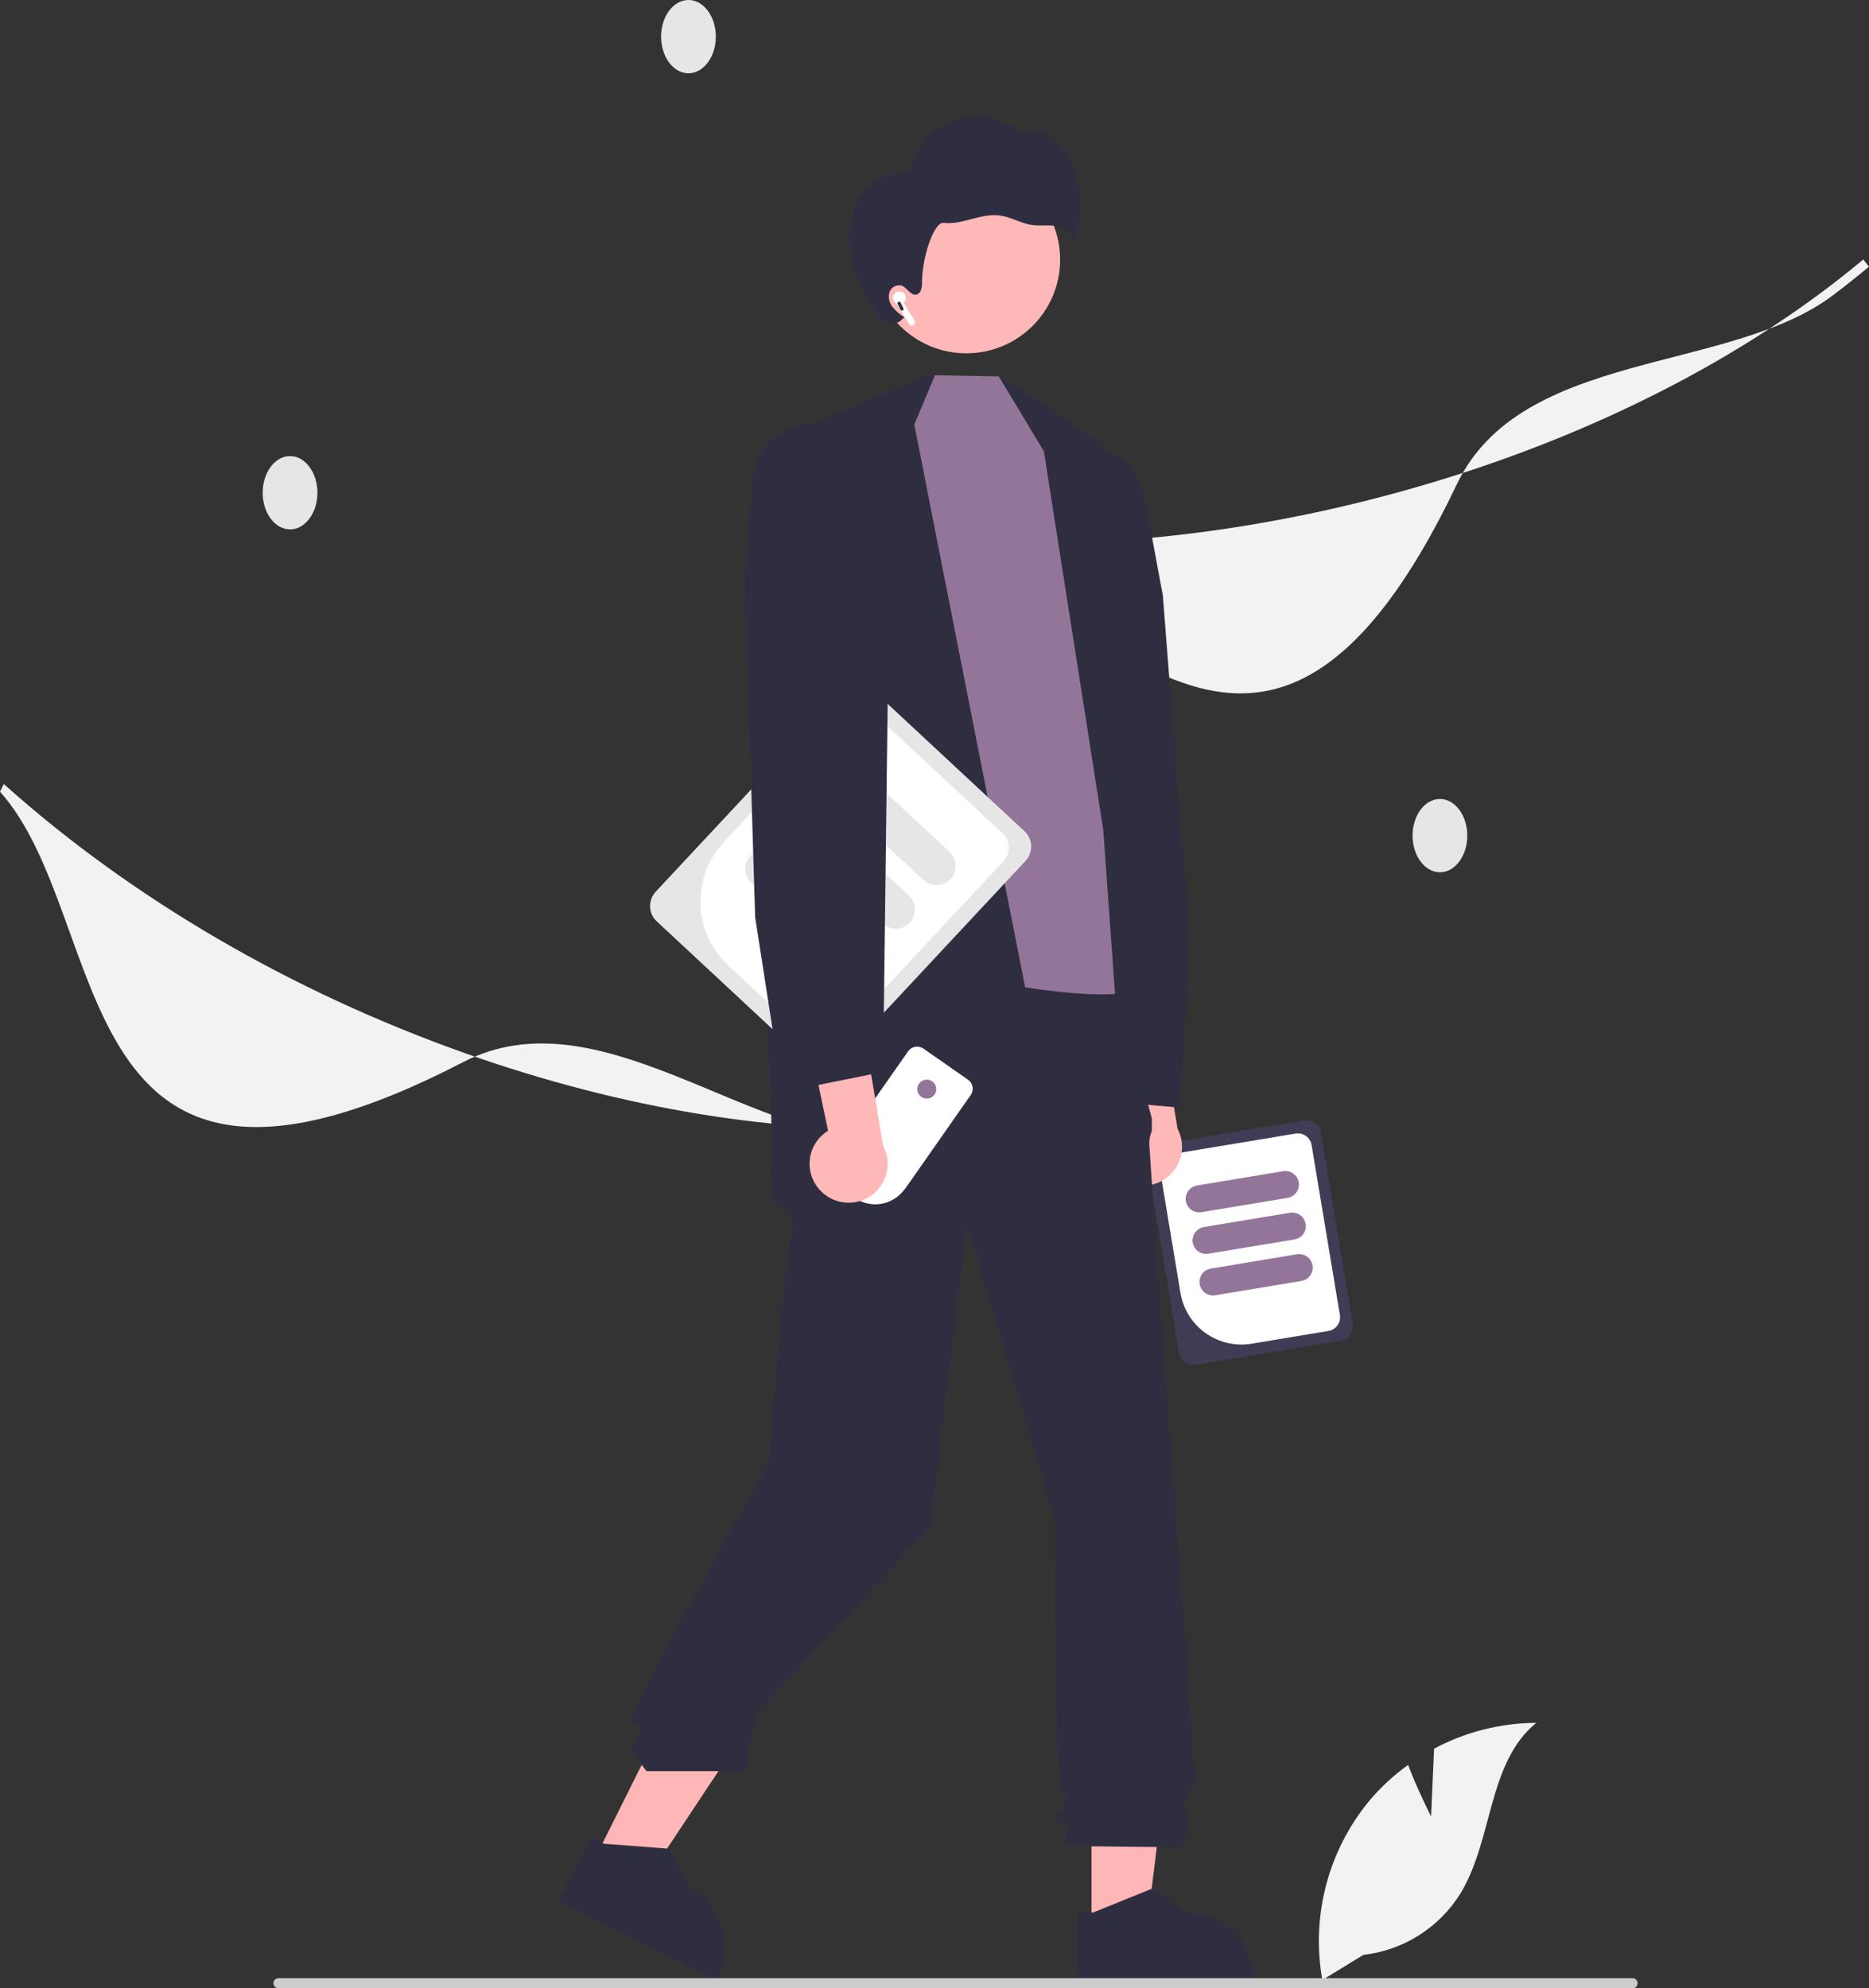 <svg xmlns="http://www.w3.org/2000/svg" width="204" height="217" viewBox="0 0 204 217" fill="none"><rect x="0" y="0" width="204" height="217" fill="#333333" stroke="none"/><g clip-path="url(#clip0_244_4396)"><path d="M95.805 124.224C81.517 124.224 65.097 108.392 50.569 115.914C6.582 138.69 12.637 100.578 0 86.403L0.415 85.573C14.358 98.057 31.767 108.215 50.76 114.948C67.923 121.032 85.215 123.851 100.759 123.107L100.786 124.106C99.145 124.185 97.484 124.225 95.805 124.224Z" fill="#F2F2F2"></path><path d="M200.1 32.202C188.71 40.816 166.048 38.094 159.015 52.85C137.722 97.526 119.505 63.494 100.861 59.814L100.689 58.901C119.353 60.447 139.372 58.048 158.583 51.965C175.944 46.467 191.433 38.289 203.375 28.324L204 29.104C202.739 30.157 201.439 31.189 200.1 32.202Z" fill="#F2F2F2"></path><path d="M31.658 57.778C33.308 57.778 34.645 55.987 34.645 53.779C34.645 51.57 33.308 49.779 31.658 49.779C30.009 49.779 28.672 51.57 28.672 53.779C28.672 55.987 30.009 57.778 31.658 57.778Z" fill="#E6E6E6"></path><path d="M157.168 95.201C158.817 95.201 160.154 93.41 160.154 91.201C160.154 88.993 158.817 87.202 157.168 87.202C155.518 87.202 154.181 88.993 154.181 91.201C154.181 93.41 155.518 95.201 157.168 95.201Z" fill="#E6E6E6"></path><path d="M75.145 7.998C76.794 7.998 78.131 6.208 78.131 3.999C78.131 1.79 76.794 0 75.145 0C73.495 0 72.158 1.79 72.158 3.999C72.158 6.208 73.495 7.998 75.145 7.998Z" fill="#E6E6E6"></path><path d="M128.688 147.62L125.214 126.763C125.145 126.341 125.245 125.908 125.495 125.56C125.744 125.212 126.121 124.977 126.544 124.906L142.317 122.287C142.74 122.217 143.173 122.318 143.522 122.567C143.871 122.816 144.106 123.192 144.177 123.614L147.65 144.471C147.72 144.893 147.619 145.326 147.37 145.674C147.121 146.022 146.743 146.257 146.321 146.328L130.547 148.947C130.124 149.017 129.691 148.916 129.343 148.667C128.994 148.418 128.758 148.042 128.688 147.62Z" fill="#3F3D56"></path><path d="M128.848 141.119L126.615 127.711C126.55 127.315 126.644 126.91 126.878 126.584C127.111 126.258 127.465 126.038 127.86 125.972L141.416 123.721C141.812 123.655 142.218 123.75 142.545 123.983C142.871 124.216 143.092 124.569 143.158 124.964L146.249 143.523C146.314 143.919 146.22 144.324 145.986 144.65C145.753 144.976 145.4 145.196 145.004 145.262L136.606 146.657C134.842 146.948 133.035 146.528 131.58 145.49C130.126 144.452 129.144 142.88 128.848 141.119Z" fill="white"></path><path d="M129.433 131.087C129.369 130.701 129.462 130.305 129.69 129.986C129.918 129.668 130.263 129.453 130.65 129.388L140.054 127.826C140.245 127.795 140.441 127.801 140.631 127.845C140.82 127.888 140.999 127.969 141.157 128.082C141.315 128.195 141.449 128.337 141.552 128.502C141.654 128.667 141.724 128.85 141.756 129.041C141.787 129.233 141.781 129.428 141.737 129.617C141.693 129.806 141.613 129.985 141.5 130.143C141.387 130.3 141.244 130.434 141.079 130.537C140.914 130.64 140.731 130.709 140.539 130.741L131.135 132.302C130.748 132.366 130.352 132.274 130.033 132.046C129.714 131.818 129.498 131.474 129.433 131.087Z" fill="#94759A"></path><path d="M130.188 135.621C130.124 135.234 130.217 134.838 130.445 134.52C130.673 134.201 131.018 133.986 131.405 133.921L140.809 132.36C141 132.328 141.196 132.334 141.386 132.378C141.575 132.422 141.754 132.502 141.912 132.615C142.07 132.728 142.204 132.871 142.307 133.036C142.409 133.2 142.479 133.383 142.511 133.575C142.542 133.766 142.536 133.962 142.492 134.151C142.448 134.34 142.368 134.518 142.255 134.676C142.142 134.834 141.999 134.968 141.834 135.07C141.669 135.173 141.486 135.242 141.294 135.274L131.89 136.836C131.503 136.899 131.107 136.807 130.788 136.58C130.469 136.352 130.253 136.007 130.188 135.621Z" fill="#94759A"></path><path d="M130.943 140.154C130.879 139.768 130.971 139.372 131.199 139.053C131.428 138.734 131.773 138.519 132.16 138.455L141.564 136.893C141.951 136.829 142.347 136.921 142.666 137.149C142.986 137.376 143.201 137.721 143.265 138.108C143.33 138.494 143.238 138.891 143.01 139.209C142.781 139.528 142.436 139.743 142.049 139.807L132.645 141.369C132.258 141.433 131.862 141.341 131.543 141.113C131.223 140.885 131.008 140.54 130.943 140.154Z" fill="#94759A"></path><path d="M121.565 127.962C121.155 127.5 120.85 126.954 120.673 126.362C120.497 125.77 120.452 125.147 120.543 124.536C120.634 123.925 120.857 123.341 121.198 122.826C121.539 122.311 121.99 121.876 122.517 121.554L117.015 95.393L124.307 98.192L128.529 123.185C129.013 124.106 129.143 125.172 128.892 126.181C128.642 127.191 128.03 128.073 127.172 128.662C126.313 129.251 125.269 129.505 124.235 129.376C123.202 129.247 122.252 128.743 121.565 127.962Z" fill="#FFB8B8"></path><path d="M119.138 210.703L125.14 210.703L127.996 187.583L119.137 187.584L119.138 210.703Z" fill="#FFB6B6"></path><path d="M117.606 208.746L119.296 208.746L125.892 206.068L129.427 208.746H129.428C131.426 208.746 133.342 209.539 134.755 210.949C136.167 212.36 136.961 214.273 136.961 216.268V216.513L117.607 216.513L117.606 208.746Z" fill="#2F2E41"></path><path d="M64.902 202.91L70.274 205.584L83.158 186.165L75.229 182.219L64.902 202.91Z" fill="#FFB6B6"></path><path d="M64.406 200.477L65.918 201.23L73.018 201.771L74.985 205.742L74.986 205.743C76.774 206.633 78.135 208.196 78.769 210.087C79.403 211.979 79.258 214.045 78.367 215.831L78.258 216.05L60.936 207.429L64.406 200.477Z" fill="#2F2E41"></path><path d="M121.797 105.703L83.632 106.697L84.296 125.256C84.296 125.256 83.632 130.227 84.959 131.552C86.287 132.878 86.951 132.878 86.287 135.198C85.623 137.518 83.907 159.682 83.907 159.682C83.907 159.682 68.243 187.34 68.907 188.003C69.57 188.666 70.234 188.003 69.57 189.66C68.907 191.317 68.243 190.654 68.907 191.317C69.495 191.95 70.049 192.613 70.566 193.305H81.384C81.384 193.305 81.989 189.991 81.989 189.66C81.989 189.328 82.653 187.34 82.653 187.009C82.653 186.677 101.553 166.681 101.553 166.681L105.535 133.541L115.16 166.018C115.16 166.018 115.16 194.518 115.823 195.181C116.487 195.844 116.487 195.513 116.155 196.838C115.823 198.164 114.496 197.832 115.491 198.827C116.487 199.821 116.819 198.164 116.487 199.821L116.155 201.478L128.905 201.62C128.905 201.62 130.233 198.827 129.569 197.832C128.905 196.838 128.945 197.11 129.755 195.483C130.565 193.856 130.897 193.524 130.565 193.193C130.233 192.861 130.233 191.099 130.233 191.099C130.233 191.099 125.448 125.919 125.448 124.924C125.422 124.413 125.517 123.902 125.723 123.433V122.084L124.452 117.302L121.797 105.703Z" fill="#2F2E41"></path><path d="M156.201 198.248L156.53 190.854C159.963 189.022 163.792 188.054 167.685 188.035C162.327 192.408 162.997 200.839 159.365 206.721C158.218 208.547 156.674 210.091 154.848 211.24C153.022 212.389 150.961 213.114 148.817 213.359L144.333 216.1C143.718 212.675 143.854 209.158 144.731 205.791C145.608 202.424 147.206 199.287 149.414 196.595C150.668 195.098 152.105 193.764 153.693 192.625C154.767 195.452 156.201 198.248 156.201 198.248Z" fill="#F2F2F2"></path><path d="M102.035 40.619L121.152 79.225L117.412 126.078L92.984 123.85L88.603 46.257L102.035 40.619Z" fill="#2F2E41"></path><path d="M128.878 120.906L117.708 119.886L117.691 119.745L110.194 57.764L111.872 53.12C112.273 52.017 112.954 51.037 113.847 50.274C114.74 49.511 115.815 48.992 116.968 48.768C117.847 48.599 118.75 48.605 119.626 48.786C120.502 48.967 121.333 49.32 122.073 49.823C122.812 50.327 123.444 50.971 123.932 51.72C124.42 52.468 124.756 53.306 124.919 54.184L126.925 65.005L129.771 101.581L128.878 120.906Z" fill="#2F2E41"></path><path d="M99.795 46.344L102.048 40.961L109.02 41.084L116.291 51.354L123.922 83.401C123.922 83.401 126.663 106.811 123.922 108.047C121.181 109.283 111.891 107.756 111.891 107.756L99.795 46.344Z" fill="#94759A"></path><path d="M109.021 41.084C109.021 41.084 124.04 49.754 124.628 54.279C125.215 58.805 127.182 114.198 127.182 114.198L121.871 110.771L120.419 90.582L113.937 49.248L109.021 41.084Z" fill="#2F2E41"></path><path d="M105.475 38.562C111.128 38.562 115.711 33.985 115.711 28.34C115.711 22.695 111.128 18.118 105.475 18.118C99.821 18.118 95.238 22.695 95.238 28.34C95.238 33.985 99.821 38.562 105.475 38.562Z" fill="#FFB8B8"></path><path d="M93.864 21.623C95.013 19.848 97.17 18.664 99.261 18.997C99.456 17.664 100.013 16.41 100.872 15.372C101.731 14.334 102.858 13.551 104.132 13.108C105.405 12.665 106.776 12.58 108.095 12.861C109.414 13.143 110.63 13.78 111.611 14.704C111.934 14.477 112.31 14.337 112.703 14.298C113.095 14.259 113.491 14.321 113.853 14.48C114.572 14.806 115.199 15.308 115.674 15.939C116.874 17.434 117.645 19.225 117.907 21.122C118.168 23.02 117.909 24.952 117.158 26.714C117.413 25.787 116.482 24.914 115.542 24.706C114.601 24.498 113.614 24.695 112.66 24.559C111.438 24.385 110.339 23.677 109.114 23.518C108.085 23.384 107.05 23.647 106.046 23.911C105.043 24.175 104.01 24.445 102.98 24.322C101.949 24.2 100.622 28.101 100.639 30.848C100.643 31.368 100.535 32.037 100.026 32.147C99.398 32.283 99.035 31.419 98.438 31.183C98.162 31.104 97.867 31.135 97.614 31.269C97.362 31.404 97.171 31.631 97.082 31.902C97.007 32.179 96.999 32.469 97.059 32.749C97.119 33.03 97.245 33.292 97.426 33.513C97.793 33.953 98.229 34.33 98.717 34.631L98.471 34.836C98.062 35.375 97.213 35.399 96.623 35.065C96.059 34.683 95.603 34.164 95.297 33.556C94.206 31.744 93.249 29.814 92.864 27.735C92.479 25.655 92.715 23.399 93.864 21.623Z" fill="#2F2E41"></path><path d="M71.567 97.327L92.018 75.417C92.433 74.974 93.006 74.713 93.613 74.692C94.219 74.67 94.81 74.89 95.254 75.303L111.825 90.726C112.269 91.14 112.53 91.713 112.551 92.319C112.572 92.924 112.352 93.514 111.939 93.958L91.487 115.868C91.073 116.311 90.5 116.572 89.893 116.593C89.286 116.614 88.696 116.394 88.251 115.982L71.681 100.558C71.237 100.144 70.976 99.572 70.955 98.966C70.933 98.36 71.154 97.771 71.567 97.327Z" fill="#E6E6E6"></path><path d="M79.015 91.892L92.163 77.806C92.551 77.391 93.088 77.147 93.656 77.127C94.225 77.107 94.778 77.313 95.194 77.7L109.435 90.955C109.85 91.343 110.095 91.879 110.115 92.446C110.135 93.014 109.929 93.566 109.542 93.981L91.343 113.478C90.955 113.893 90.418 114.138 89.849 114.157C89.281 114.177 88.728 113.971 88.312 113.585L79.49 105.374C77.639 103.647 76.55 101.258 76.461 98.731C76.372 96.203 77.291 93.744 79.015 91.892Z" fill="white"></path><path d="M90.8 83.883C91.18 83.477 91.704 83.239 92.26 83.219C92.815 83.2 93.355 83.401 93.762 83.779L103.641 92.974C104.048 93.352 104.287 93.876 104.307 94.431C104.326 94.986 104.124 95.525 103.745 95.931C103.366 96.337 102.841 96.576 102.286 96.596C101.73 96.615 101.19 96.413 100.783 96.035L90.905 86.84C90.499 86.462 90.26 85.937 90.24 85.383C90.221 84.828 90.422 84.289 90.8 83.883Z" fill="#E6E6E6"></path><path d="M86.355 88.645C86.734 88.239 87.259 88.001 87.814 87.981C88.37 87.962 88.91 88.163 89.317 88.541L99.196 97.736C99.397 97.923 99.559 98.148 99.674 98.398C99.788 98.648 99.852 98.918 99.861 99.193C99.871 99.468 99.826 99.742 99.73 99.999C99.634 100.256 99.487 100.492 99.3 100.693C99.112 100.894 98.887 101.057 98.636 101.171C98.386 101.285 98.116 101.348 97.841 101.358C97.566 101.368 97.291 101.323 97.034 101.227C96.776 101.131 96.54 100.985 96.338 100.797L86.459 91.602C86.053 91.224 85.814 90.7 85.795 90.145C85.775 89.591 85.977 89.051 86.355 88.645Z" fill="#E6E6E6"></path><path d="M81.91 93.407C82.289 93.002 82.814 92.763 83.369 92.744C83.924 92.724 84.465 92.925 84.872 93.303L94.751 102.498C95.157 102.877 95.396 103.401 95.416 103.956C95.436 104.51 95.234 105.05 94.855 105.456C94.476 105.862 93.951 106.101 93.395 106.12C92.84 106.14 92.299 105.938 91.893 105.56L82.014 96.365C81.608 95.986 81.369 95.462 81.349 94.908C81.33 94.353 81.531 93.814 81.91 93.407Z" fill="#E6E6E6"></path><path d="M105.946 119.522L98.876 129.632L98.546 130.029C97.974 130.716 97.183 131.188 96.305 131.365C96.18 131.39 96.055 131.408 95.93 131.421C95.775 131.437 95.62 131.443 95.464 131.44C95.375 131.438 95.286 131.433 95.197 131.426C94.681 131.381 94.179 131.235 93.72 130.996L90.704 128.892C90.463 128.725 90.292 128.477 90.222 128.193C90.186 128.053 90.176 127.907 90.192 127.763C90.214 127.562 90.287 127.369 90.403 127.203L99.11 114.754C99.294 114.491 99.576 114.311 99.894 114.255C100.211 114.199 100.537 114.27 100.802 114.454L105.646 117.833C105.658 117.841 105.669 117.849 105.68 117.857C105.687 117.863 105.694 117.868 105.701 117.874C105.711 117.881 105.72 117.889 105.729 117.897C105.741 117.906 105.753 117.916 105.764 117.926C105.774 117.935 105.784 117.945 105.794 117.954L105.8 117.96C105.813 117.972 105.825 117.985 105.837 117.997C105.849 118.01 105.861 118.023 105.872 118.036C105.881 118.046 105.889 118.056 105.897 118.066L105.898 118.067C105.921 118.096 105.943 118.126 105.963 118.157C105.97 118.167 105.976 118.177 105.982 118.187L105.985 118.191C105.99 118.199 105.995 118.207 105.999 118.215C106.013 118.239 106.027 118.263 106.039 118.288C106.059 118.33 106.077 118.372 106.093 118.415C106.098 118.429 106.103 118.443 106.107 118.457C106.111 118.469 106.114 118.48 106.118 118.492L106.118 118.495L106.12 118.499C106.123 118.509 106.126 118.52 106.128 118.53C106.133 118.549 106.137 118.569 106.141 118.589C106.143 118.594 106.144 118.599 106.145 118.605C106.146 118.61 106.147 118.616 106.148 118.621C106.149 118.627 106.15 118.632 106.15 118.637L106.152 118.646C106.154 118.662 106.156 118.678 106.158 118.694C106.16 118.714 106.162 118.735 106.163 118.754C106.164 118.771 106.165 118.788 106.165 118.804C106.166 118.819 106.166 118.834 106.165 118.849C106.165 118.853 106.165 118.856 106.165 118.86C106.165 118.876 106.164 118.891 106.163 118.906C106.161 118.945 106.156 118.983 106.15 119.021C106.148 119.035 106.145 119.049 106.142 119.063C106.139 119.08 106.136 119.097 106.132 119.113C106.13 119.12 106.128 119.126 106.127 119.132C106.124 119.141 106.122 119.151 106.119 119.16C106.116 119.17 106.113 119.18 106.11 119.19L106.102 119.214C106.098 119.229 106.092 119.243 106.087 119.257C106.084 119.265 106.081 119.273 106.077 119.282C106.053 119.342 106.024 119.4 105.99 119.456C105.985 119.463 105.981 119.47 105.977 119.476C105.967 119.492 105.957 119.507 105.946 119.522Z" fill="white"></path><path d="M101.158 119.906C101.731 119.906 102.196 119.442 102.196 118.87C102.196 118.297 101.731 117.833 101.158 117.833C100.585 117.833 100.12 118.297 100.12 118.87C100.12 119.442 100.585 119.906 101.158 119.906Z" fill="#94759A"></path><path d="M89.433 129.822C89.022 129.36 88.718 128.814 88.541 128.222C88.365 127.63 88.32 127.007 88.411 126.396C88.502 125.785 88.725 125.201 89.066 124.686C89.407 124.171 89.858 123.736 90.385 123.414L84.883 97.253L92.175 100.052L96.397 125.045C96.881 125.966 97.01 127.032 96.76 128.041C96.51 129.051 95.898 129.933 95.04 130.522C94.181 131.111 93.136 131.365 92.103 131.236C91.07 131.107 90.12 130.604 89.433 129.822Z" fill="#FFB8B8"></path><path d="M85.393 119.206L82.425 100.111L81.31 63.438L82.139 52.446C82.206 51.555 82.449 50.687 82.854 49.89C83.259 49.093 83.818 48.385 84.498 47.805C85.179 47.225 85.968 46.785 86.819 46.511C87.671 46.236 88.568 46.133 89.459 46.207C90.63 46.306 91.755 46.707 92.725 47.369C93.695 48.031 94.477 48.932 94.995 49.986L97.163 54.423L96.389 116.992L85.393 119.206Z" fill="#2F2E41"></path><path d="M178.743 216.452C178.743 216.524 178.729 216.595 178.702 216.662C178.674 216.728 178.634 216.789 178.583 216.84C178.532 216.891 178.471 216.931 178.404 216.959C178.337 216.986 178.266 217 178.194 217H30.393C30.247 217 30.108 216.942 30.005 216.839C29.902 216.737 29.844 216.597 29.844 216.452C29.844 216.306 29.902 216.167 30.005 216.064C30.108 215.961 30.247 215.903 30.393 215.903H178.194C178.266 215.903 178.337 215.917 178.404 215.945C178.471 215.972 178.532 216.013 178.583 216.063C178.634 216.114 178.674 216.175 178.702 216.242C178.729 216.308 178.743 216.38 178.743 216.452Z" fill="#CCCCCC"></path><path d="M97.459 32.483C97.465 32.368 97.5 32.255 97.56 32.156C97.621 32.057 97.704 31.974 97.804 31.915C97.904 31.856 98.017 31.822 98.133 31.817C98.249 31.812 98.364 31.835 98.469 31.885C98.574 31.935 98.665 32.01 98.734 32.103C98.803 32.197 98.848 32.305 98.864 32.42C98.881 32.535 98.87 32.652 98.83 32.761C98.791 32.87 98.726 32.968 98.64 33.046L99.828 34.996C99.877 35.076 99.892 35.172 99.87 35.263C99.847 35.354 99.79 35.432 99.71 35.481C99.63 35.53 99.534 35.545 99.442 35.523C99.351 35.5 99.273 35.443 99.224 35.363L97.888 33.17C97.754 33.114 97.641 33.017 97.565 32.895C97.488 32.772 97.451 32.628 97.459 32.483Z" fill="white"></path><path d="M98.293 33.809C98.337 33.896 98.443 33.931 98.53 33.887C98.617 33.843 98.652 33.737 98.608 33.65L98.29 33.02C98.246 32.932 98.14 32.898 98.052 32.941C97.965 32.985 97.93 33.092 97.974 33.178L98.293 33.809Z" fill="#2F2E41"></path></g><defs><clipPath id="clip0_244_4396"><rect width="204" height="217" fill="white"></rect></clipPath></defs></svg>